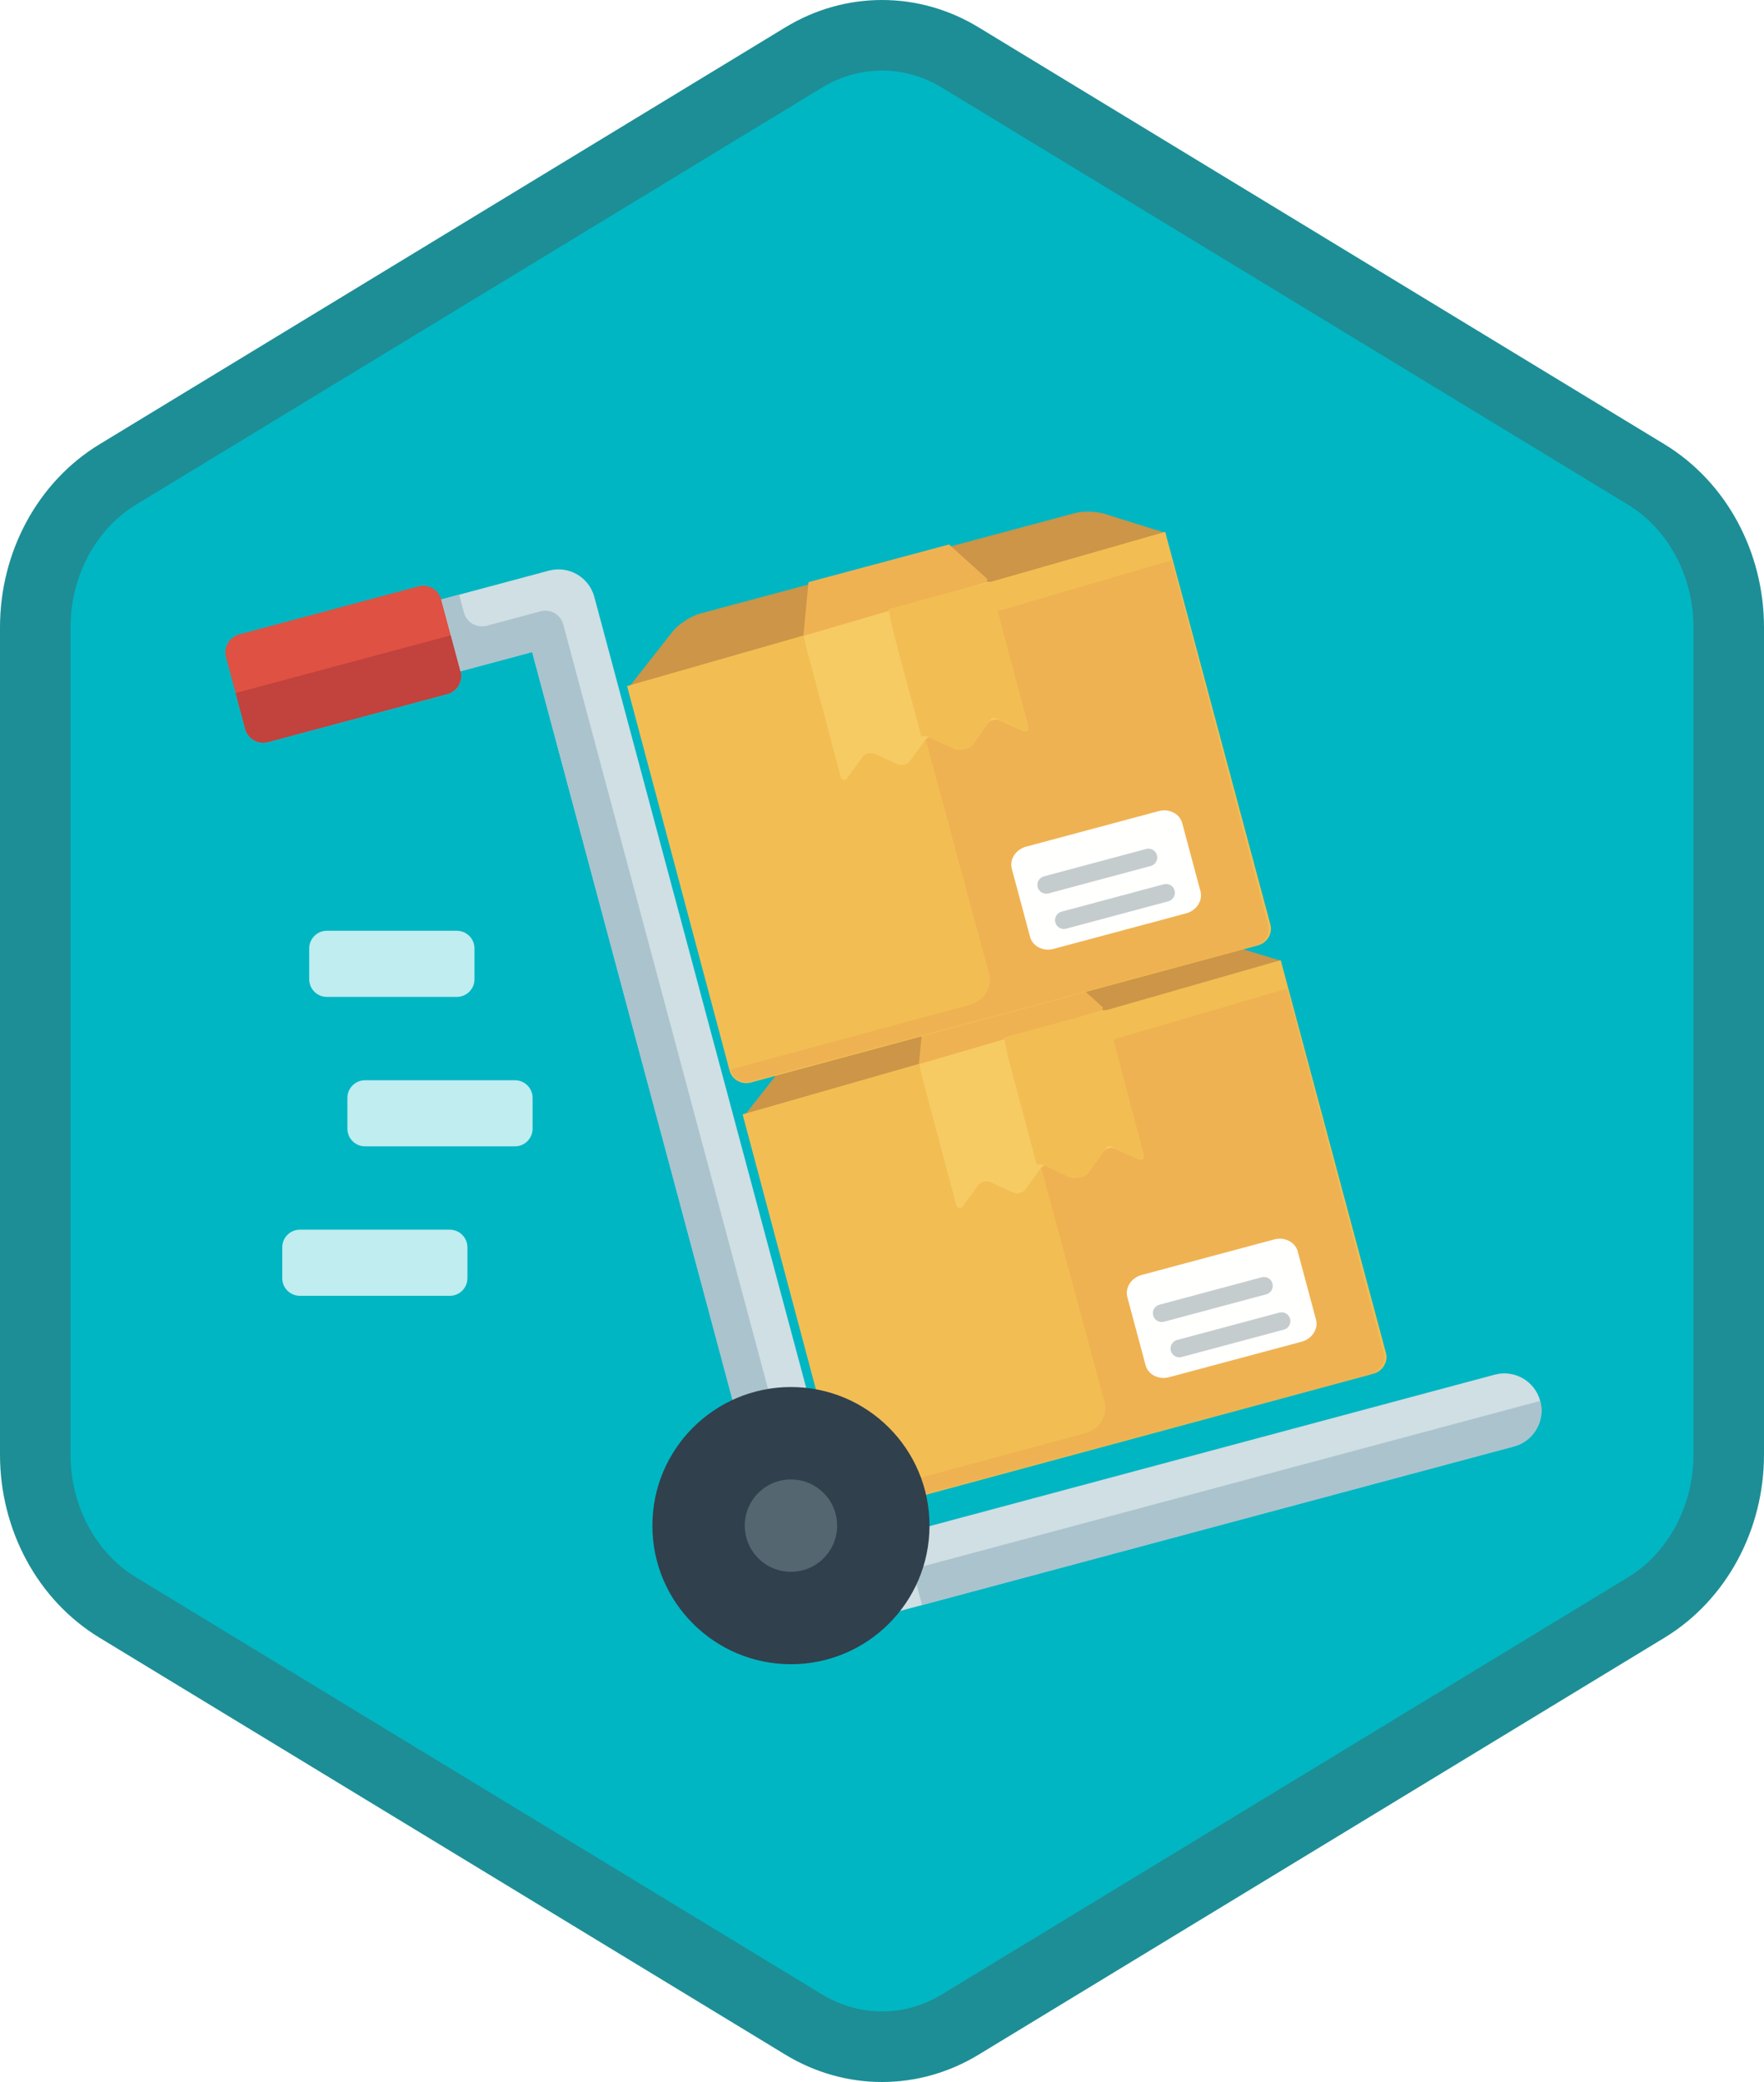 <?xml version="1.0" encoding="UTF-8"?>
<svg width="100px" height="118px" viewBox="0 0 100 118" version="1.1" xmlns="http://www.w3.org/2000/svg" xmlns:xlink="http://www.w3.org/1999/xlink">
    <!-- Generator: Sketch 53.2 (72643) - https://sketchapp.com -->
    <title>Configure and manage procurement and vendors in Dynamics 365 for Finance and Operations/configure-and-manage-procurement-and-vendors-in-dynamics-365-for-finance-and-operations</title>
    <desc>Created with Sketch.</desc>
    <defs>
        <path d="M42.742,1.497 C44.374,0.499 46.187,0 48,0 C49.813,0 51.627,0.499 53.256,1.497 L90.591,24.332 C93.933,26.377 96,30.203 96,34.353 L96,79.647 C96,83.795 93.933,87.624 90.591,89.668 L53.256,112.505 C51.627,113.501 49.813,114 48,114 C46.187,114 44.374,113.501 42.742,112.505 L5.409,89.668 C2.066,87.624 0,83.795 0,79.647 L0,34.353 C0,30.203 2.066,26.377 5.409,24.332 L42.742,1.497 Z" id="path-1"></path>
        <filter x="-6.5%" y="-6.2%" width="112.9%" height="112.5%" filterUnits="objectBoundingBox" id="filter-3">
            <feOffset dx="0" dy="2" in="SourceAlpha" result="shadowOffsetOuter1"></feOffset>
            <feColorMatrix values="0 0 0 0 0   0 0 0 0 0   0 0 0 0 0  0 0 0 0.096 0" type="matrix" in="shadowOffsetOuter1" result="shadowMatrixOuter1"></feColorMatrix>
            <feMerge>
                <feMergeNode in="shadowMatrixOuter1"></feMergeNode>
                <feMergeNode in="SourceGraphic"></feMergeNode>
            </feMerge>
        </filter>
    </defs>
    <g id="Badges" stroke="none" stroke-width="1" fill="none" fill-rule="evenodd">
        <g id="Configure-and-manage-procurement-and-vendors-in-Dynamics-365-for-Finance-and-Operations" transform="translate(-50, -50)">
            <g id="Configure-and-manage-procurement-and-vendors-in-Dynamics-365-for-Finance-and-Operations/configure-and-manage-procurement-and-vendors-in-dynamics-365-for-finance-and-operations" transform="translate(50, 50)">
                <g id="Mask" transform="translate(2, 2)">
                    <mask id="mask-2" fill="white">
                        <use xlink:href="#path-1"></use>
                    </mask>
                    <use id="Trophy-1" fill="#01B6C3" xlink:href="#path-1"></use>
                    <g id="Lines" mask="url(#mask-2)" fill="#FFFFFF" fill-rule="nonzero" opacity="0.75">
                        <g transform="translate(14, 50)">
                            <path d="M2.529,0.753 L9.898,0.753 C10.45,0.753 10.898,1.201 10.898,1.753 L10.898,3.501 C10.898,4.053 10.45,4.501 9.898,4.501 L2.529,4.501 C1.976,4.501 1.529,4.053 1.529,3.501 L1.529,1.753 C1.529,1.201 1.976,0.753 2.529,0.753 Z" id="Rectangle-3"></path>
                            <path d="M4.694,9.224 L13.192,9.224 C13.745,9.224 14.192,9.671 14.192,10.224 L14.192,11.971 C14.192,12.523 13.745,12.971 13.192,12.971 L4.694,12.971 C4.142,12.971 3.694,12.523 3.694,11.971 L3.694,10.224 C3.694,9.671 4.142,9.224 4.694,9.224 Z" id="Rectangle-3-Copy"></path>
                            <path d="M1,17.694 L9.498,17.694 C10.051,17.694 10.498,18.142 10.498,18.694 L10.498,20.442 C10.498,20.994 10.051,21.442 9.498,21.442 L1,21.442 C0.448,21.442 -4.54434452e-13,20.994 -4.54747351e-13,20.442 L-4.54747351e-13,18.694 C-4.54814986e-13,18.142 0.448,17.694 1,17.694 Z" id="Rectangle-3-Copy-2"></path>
                        </g>
                    </g>
                    <g id="Dolly" filter="url(#filter-3)" mask="url(#mask-2)">
                        <g transform="translate(48.226, 54.933) rotate(-15) translate(-48.226, -54.933) translate(17.226, 22.933)">
                            <path d="M59.421,59.263 L21.526,59.263 L21.526,3.474 C21.526,2.311 20.583,1.369 19.421,1.369 L13.106,1.369 C11.942,1.369 11,2.311 11,3.474 C11,4.636 11.942,5.579 13.106,5.579 L17.316,5.579 L17.316,61.368 C17.316,62.53 18.258,63.473 19.421,63.473 L59.421,63.473 C60.583,63.473 61.526,62.53 61.526,61.368 C61.526,60.205 60.583,59.263 59.421,59.263" id="Fill-1087" fill="#CFDFE4"></path>
                            <path d="M13.106,5.579 C13.106,6.158 12.632,6.632 12.053,6.632 L1.527,6.632 C0.948,6.632 0.474,6.158 0.474,5.579 L0.474,1.369 C0.474,0.79 0.948,0.316 1.527,0.316 L12.053,0.316 C12.632,0.316 13.106,0.79 13.106,1.369 L13.106,5.579" id="Fill-1088" fill="#DF5142"></path>
                            <path d="M0.474,3.474 L0.474,5.579 C0.474,6.158 0.948,6.632 1.527,6.632 L12.053,6.632 C12.632,6.632 13.106,6.158 13.106,5.579 L13.106,3.474 L0.474,3.474" id="Fill-1095" fill="#C2423D"></path>
                            <path d="M15.211,3.474 C14.63,3.474 14.158,3.003 14.158,2.422 L14.158,1.369 L13.106,1.369 L13.106,5.579 L17.316,5.579 L17.316,56.105 L19.421,56.105 L19.421,4.527 C19.421,3.946 18.95,3.474 18.369,3.474 L15.211,3.474" id="Fill-1096" fill="#ABC3CD"></path>
                            <path d="M24.684,63.473 L59.421,63.473 C60.583,63.473 61.526,62.53 61.526,61.368 L24.684,61.368 L24.684,63.473" id="Fill-1097" fill="#ABC3CD"></path>
                        </g>
                    </g>
                    <g id="Cardboard-Box" mask="url(#mask-2)">
                        <g transform="translate(58.11, 67.069) rotate(-15) translate(-58.11, -67.069) translate(41.61, 53.069)">
                            <path d="M32.013,3.807 L0.697,3.733 L3.897,1.333 C4.337,1.003 5.147,0.733 5.697,0.733 L27.697,0.733 C28.247,0.733 29.057,1.003 29.497,1.333 L32.347,3.113 L32.013,3.807 Z" id="Fill-680" fill="#CC9547"></path>
                            <path d="M32.359,26.123 C32.359,26.651 31.909,27.083 31.359,27.083 L1.603,27.149 C1.052,27.149 0.603,26.717 0.603,26.189 L0.631,3.63 L32.359,3.083 L32.359,26.123 L1.486,26.425" id="Fill-681" fill="#F2BE53"></path>
                            <polygon id="Fill-682" fill="#EFB252" points="21.586 3.826 10.981 3.572 12.089 0.603 20.339 0.603 21.928 3.056"></polygon>
                            <path d="M32.23,26.108 L32.294,4.73 L17.685,5.064 C16.856,5.064 16.185,5.706 16.185,6.501 L16.23,24.67 C16.23,25.466 15.558,26.108 14.73,26.108 L0.645,26.134 C0.645,26.661 1.094,27.092 1.645,27.092 L31.23,27.066 C31.78,27.066 32.23,26.635 32.23,26.108 Z" id="Fill-683" fill="#EFB252"></path>
                            <path d="M11.015,4.056 L11,11.676 C11,11.951 11.165,12.041 11.367,11.876 L12.467,10.976 C12.668,10.811 12.998,10.811 13.2,10.976 L14.3,11.876 C14.502,12.041 14.832,12.041 15.033,11.876 L16.133,10.976 C16.335,10.811 16.665,10.811 16.867,10.976 L17.967,11.876 C18.168,12.041 18.498,12.041 18.7,11.876 L19.8,10.976 C20.002,10.811 20.332,10.811 20.533,10.976 L21.633,11.876 C21.835,12.041 22,11.951 22,11.676 L21.974,3.218 L16.819,3.338 L11.042,3.472 L11.015,4.056 Z" id="Fill-684" fill="#F7CB64"></path>
                            <path d="M17.538,3.249 C17.195,3.249 16.07,3.257 16.072,3.261 C16.076,3.265 16,4.14 16,4.688 L16,10.707 C16.145,10.707 16.29,10.758 16.4,10.848 L17.6,11.861 C17.82,12.046 18.466,12.123 18.686,11.937 L19.901,10.929 C20.121,10.743 20.18,10.662 20.4,10.848 L21.6,11.861 C21.82,12.046 22,11.945 22,11.636 L22.038,3.249 L17.973,3.238" id="Fill-685" fill="#F2BE53"></path>
                            <path d="M29.018,23.276 C29.018,23.826 28.518,24.276 27.906,24.276 L20.129,24.276 C19.518,24.276 19.018,23.826 19.018,23.276 L19.018,19.276 C19.018,18.726 19.518,18.276 20.129,18.276 L27.906,18.276 C28.518,18.276 29.018,18.726 29.018,19.276 L29.018,23.276" id="Fill-686" fill="#FFFFFE"></path>
                            <path d="M26.664,21.164 L20.664,21.164 C20.387,21.164 20.164,20.939 20.164,20.664 C20.164,20.389 20.387,20.164 20.664,20.164 L26.664,20.164 C26.94,20.164 27.164,20.389 27.164,20.664 C27.164,20.939 26.94,21.164 26.664,21.164" id="Fill-687" fill="#C5CCCD"></path>
                            <path d="M27.112,23.355 L21.112,23.355 C20.836,23.355 20.612,23.13 20.612,22.855 C20.612,22.58 20.836,22.355 21.112,22.355 L27.112,22.355 C27.389,22.355 27.612,22.58 27.612,22.855 C27.612,23.13 27.389,23.355 27.112,23.355" id="Fill-688" fill="#C5CCCD"></path>
                        </g>
                    </g>
                    <g id="Cardboard-Box" mask="url(#mask-2)">
                        <g transform="translate(51.561, 42.793) rotate(-15) translate(-51.561, -42.793) translate(35.061, 28.793)">
                            <path d="M32.187,3.791 L0.697,3.733 L3.897,1.333 C4.337,1.003 5.147,0.733 5.697,0.733 L27.697,0.733 C28.247,0.733 29.057,1.003 29.497,1.333 L32.338,3.133 L32.187,3.791 Z" id="Fill-680" fill="#CC9547"></path>
                            <path d="M32.359,26.123 C32.359,26.651 31.909,27.083 31.359,27.083 L1.603,27.149 C1.052,27.149 0.603,26.717 0.603,26.189 L0.631,3.63 L32.359,3.083 L32.359,26.123 L1.486,26.425" id="Fill-681" fill="#F2BE53"></path>
                            <polygon id="Fill-682" fill="#EFB252" points="21.586 3.826 10.981 3.572 12.089 0.603 20.339 0.603 21.928 3.056"></polygon>
                            <path d="M32.23,26.108 L32.294,4.73 L17.685,5.064 C16.856,5.064 16.185,5.706 16.185,6.501 L16.23,24.67 C16.23,25.466 15.558,26.108 14.73,26.108 L0.645,26.134 C0.645,26.661 1.094,27.092 1.645,27.092 L31.23,27.066 C31.78,27.066 32.23,26.635 32.23,26.108 Z" id="Fill-683" fill="#EFB252"></path>
                            <path d="M11.015,4.056 L11,11.676 C11,11.951 11.165,12.041 11.367,11.876 L12.467,10.976 C12.668,10.811 12.998,10.811 13.2,10.976 L14.3,11.876 C14.502,12.041 14.832,12.041 15.033,11.876 L16.133,10.976 C16.335,10.811 16.665,10.811 16.867,10.976 L17.967,11.876 C18.168,12.041 18.498,12.041 18.7,11.876 L19.8,10.976 C20.002,10.811 20.332,10.811 20.533,10.976 L21.633,11.876 C21.835,12.041 22,11.951 22,11.676 L21.974,3.218 L16.819,3.338 L11.042,3.472 L11.015,4.056 Z" id="Fill-684" fill="#F7CB64"></path>
                            <path d="M17.538,3.249 C17.195,3.249 16.07,3.257 16.072,3.261 C16.076,3.265 16,4.14 16,4.688 L16,10.707 C16.145,10.707 16.29,10.758 16.4,10.848 L17.6,11.861 C17.82,12.046 18.466,12.123 18.686,11.937 L19.901,10.929 C20.121,10.743 20.18,10.662 20.4,10.848 L21.6,11.861 C21.82,12.046 22,11.945 22,11.636 L22.038,3.249 L17.973,3.238" id="Fill-685" fill="#F2BE53"></path>
                            <path d="M29.018,23.276 C29.018,23.826 28.518,24.276 27.906,24.276 L20.129,24.276 C19.518,24.276 19.018,23.826 19.018,23.276 L19.018,19.276 C19.018,18.726 19.518,18.276 20.129,18.276 L27.906,18.276 C28.518,18.276 29.018,18.726 29.018,19.276 L29.018,23.276" id="Fill-686" fill="#FFFFFE"></path>
                            <path d="M26.664,21.164 L20.664,21.164 C20.387,21.164 20.164,20.939 20.164,20.664 C20.164,20.389 20.387,20.164 20.664,20.164 L26.664,20.164 C26.94,20.164 27.164,20.389 27.164,20.664 C27.164,20.939 26.94,21.164 26.664,21.164" id="Fill-687" fill="#C5CCCD"></path>
                            <path d="M27.112,23.355 L21.112,23.355 C20.836,23.355 20.612,23.13 20.612,22.855 C20.612,22.58 20.836,22.355 21.112,22.355 L27.112,22.355 C27.389,22.355 27.612,22.58 27.612,22.855 C27.612,23.13 27.389,23.355 27.112,23.355" id="Fill-688" fill="#C5CCCD"></path>
                        </g>
                    </g>
                    <g id="Wheel" mask="url(#mask-2)">
                        <g transform="translate(34.852, 76.547)">
                            <path d="M15.841,7.92 C15.841,12.259 12.324,15.775 7.986,15.775 C3.648,15.775 0.131,12.259 0.131,7.92 C0.131,3.58 3.648,0.065 7.986,0.065 C12.324,0.065 15.841,3.58 15.841,7.92" id="Fill-1098" fill="#30404D"></path>
                            <path d="M10.605,7.92 C10.605,9.365 9.432,10.538 7.986,10.538 C6.54,10.538 5.368,9.365 5.368,7.92 C5.368,6.473 6.54,5.302 7.986,5.302 C9.432,5.302 10.605,6.473 10.605,7.92" id="Fill-1099" fill="#546670"></path>
                        </g>
                    </g>
                </g>
                <g id="Dynamic-Hex" stroke="#1D8E96" stroke-width="4">
                    <path d="M45.562,3.258 L6.673,26.894 C3.797,28.643 2,31.951 2,35.558 L2,82.442 C2,86.049 3.798,89.359 6.673,91.106 L45.561,114.742 C46.929,115.572 48.455,116 50,116 C51.546,116 53.072,115.572 54.436,114.743 L93.327,91.106 C96.202,89.358 98,86.048 98,82.442 L98,35.558 C98,31.952 96.203,28.644 93.327,26.894 L54.435,3.258 C53.072,2.428 51.546,2 50,2 C48.454,2 46.929,2.428 45.562,3.258 Z M45.562,3.258 C45.562,3.258 45.562,3.258 45.562,3.258 L45.562,3.258 L45.562,3.258 Z" id="Azure-Hex-Border"></path>
                </g>
            </g>
        </g>
    </g>
</svg>